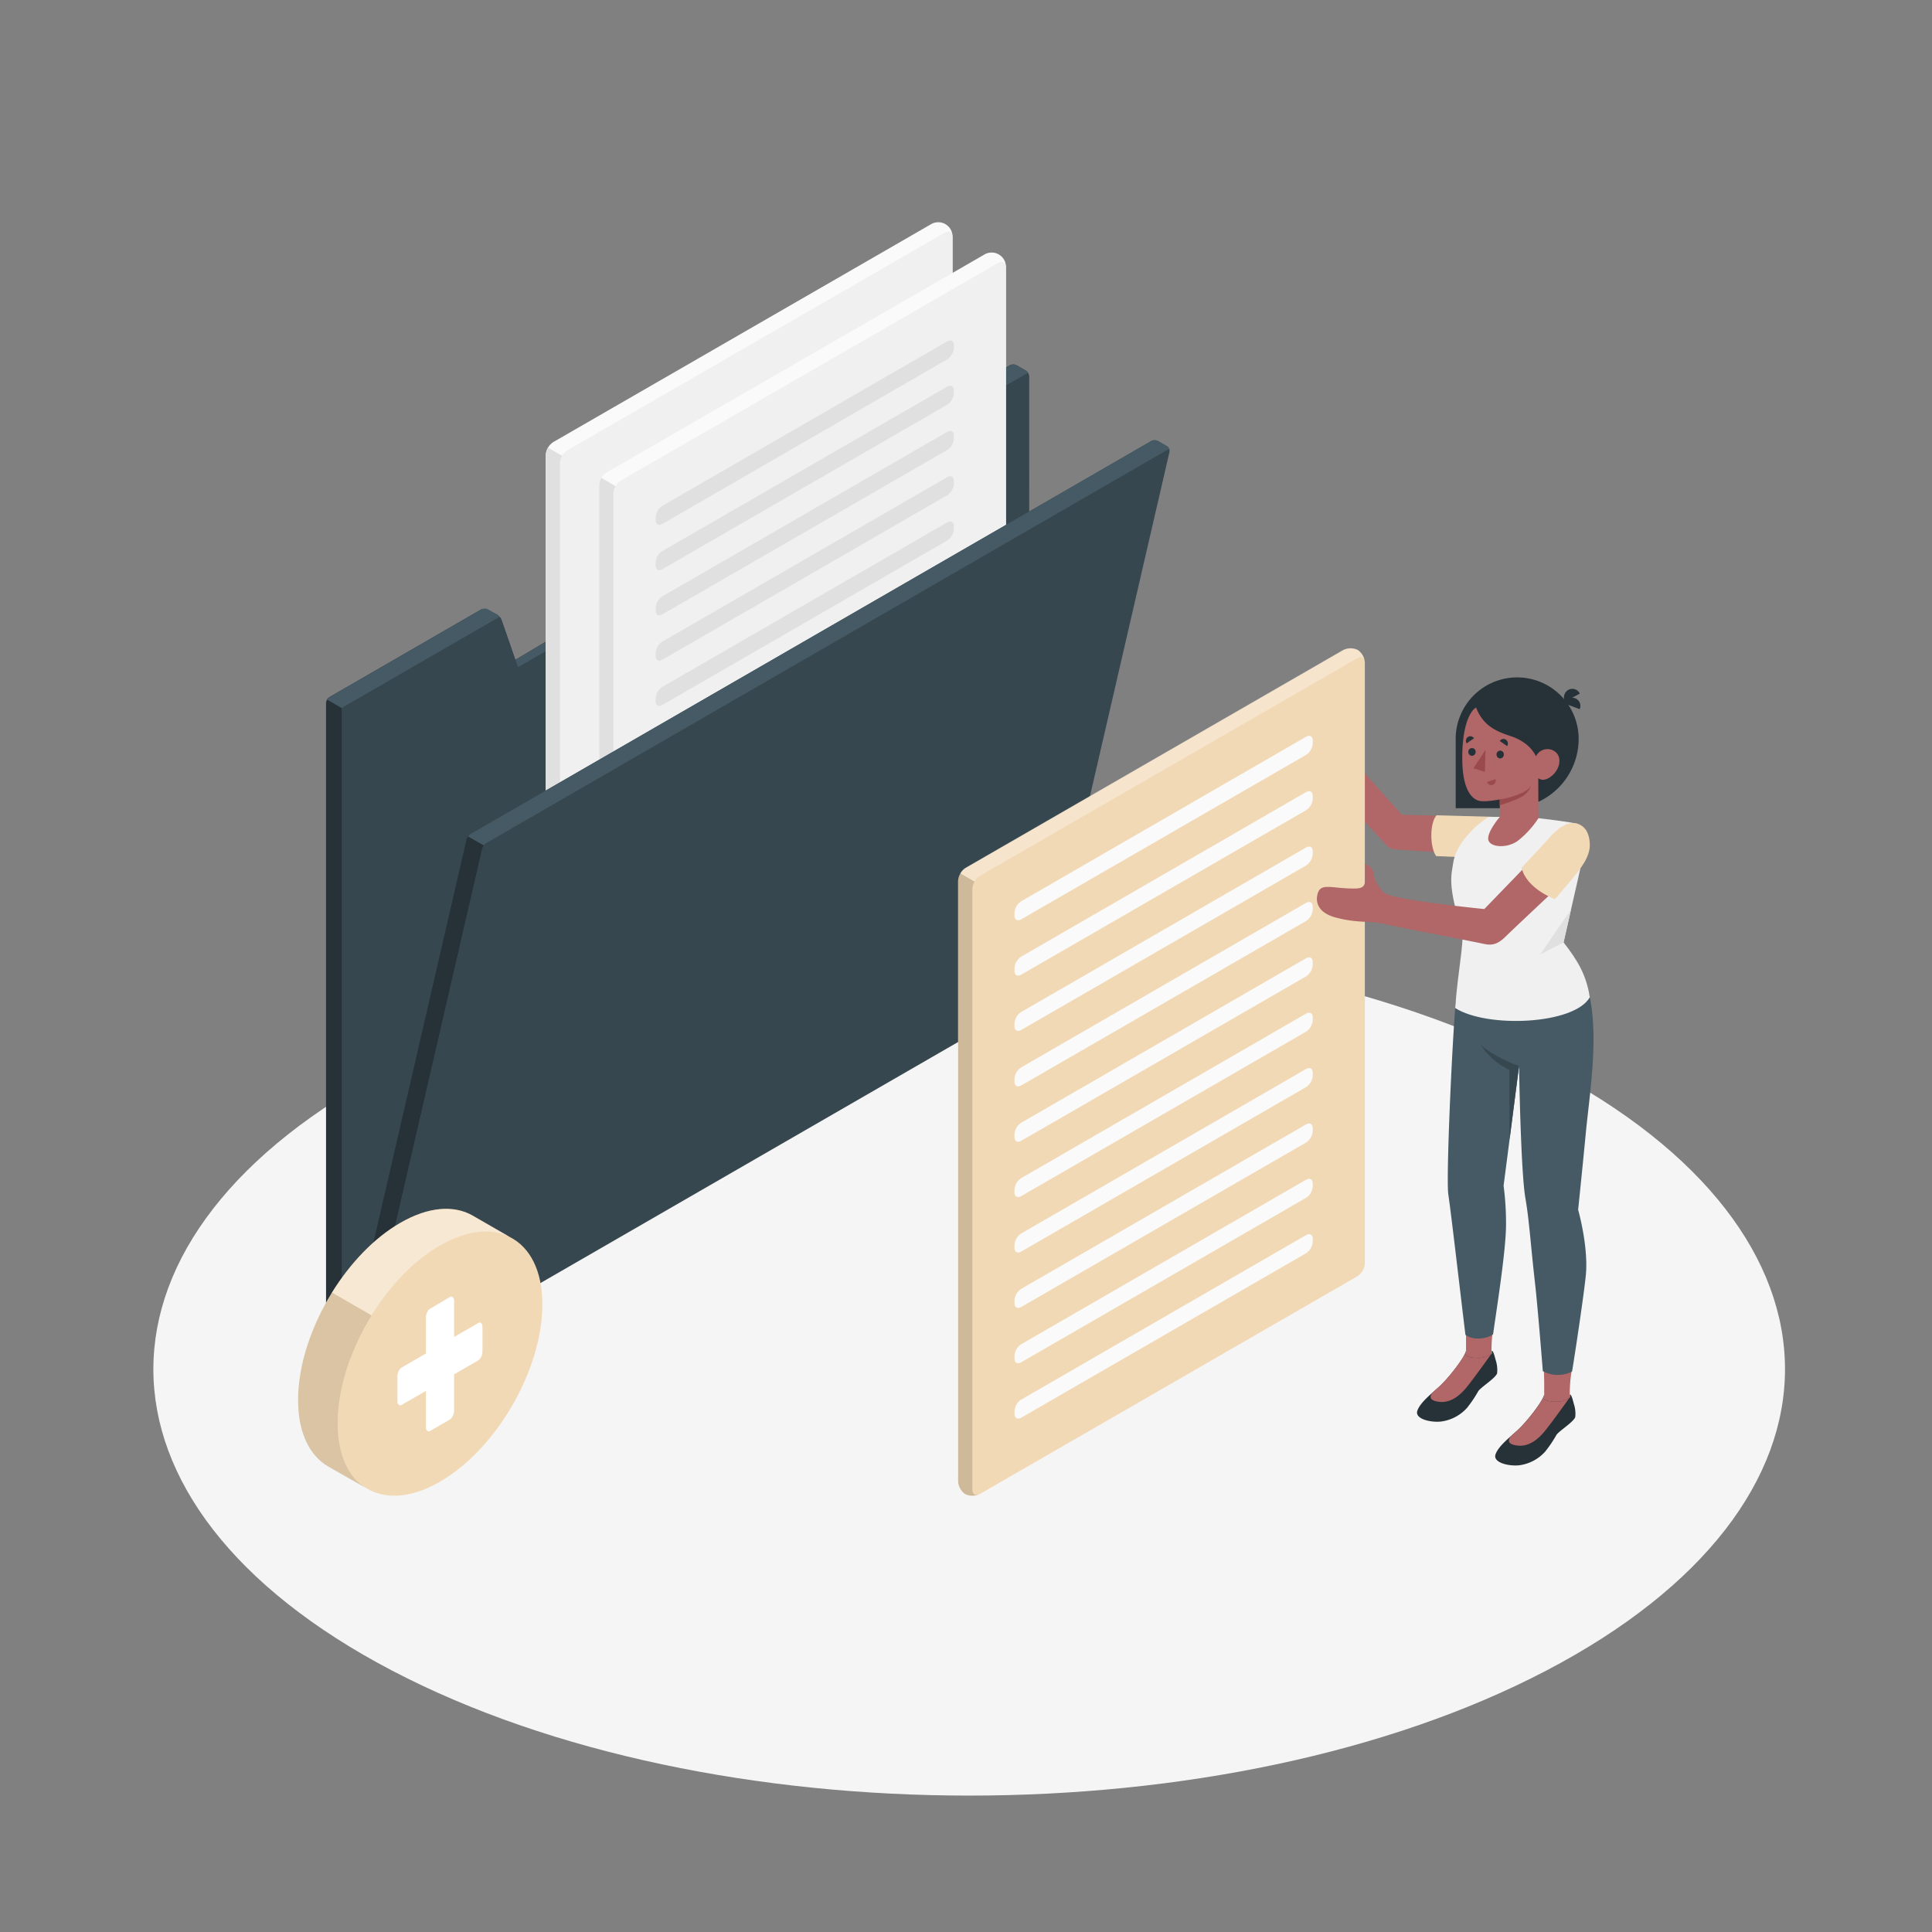 <?xml version="1.0" encoding="UTF-8"?> <svg xmlns="http://www.w3.org/2000/svg" viewBox="0 0 500 500"><rect x="0" y="0" width="500" height="500" fill="#808080" stroke="none"/><g id="freepik--Floor--inject-2"><path id="freepik--floor--inject-2" d="M101.53,432.38c82.45,43.09,216.14,43.09,298.59,0s82.45-113,0-156.06-216.14-43.1-298.59,0S19.08,389.28,101.53,432.38Z" style="fill:#f5f5f5"></path></g><g id="freepik--Folder--inject-2"><g id="freepik--folder--inject-2"><path d="M266.32,244.39v10L93.75,354h0L88.44,357a9.28,9.28,0,0,1-4.06-7.34V181.91a1.81,1.81,0,0,1,.25-.85,1.85,1.85,0,0,1,.62-.65l39.33-22.71c.48-.27,3.28.9,3.74,1.18l.3.17a3,3,0,0,1,.69.61,2.45,2.45,0,0,1,.5.83l3.56,10.28,128-76.26a2,2,0,0,1,1.68,0l2.38,1.38a1.79,1.79,0,0,1,.61.64,1.74,1.74,0,0,1,.25.86v147Z" style="fill:#263238"></path><path d="M266.32,254.35,88.44,357V183.25l40.87-23.59a2.45,2.45,0,0,1,.5.83l3.56,10.28.68,1.95,132-76.22a1.74,1.74,0,0,1,.25.86Z" style="fill:#37474f"></path><path d="M129.31,159.66,88.44,183.25l-3.81-2.19a1.85,1.85,0,0,1,.62-.65l39.33-22.71a1.87,1.87,0,0,1,1.71,0l2.33,1.34A3,3,0,0,1,129.31,159.66Z" style="fill:#455a64"></path><path d="M266.06,96.5l-132,76.22-.68-1.95,128-76.26a2,2,0,0,1,1.68,0l2.38,1.38A1.79,1.79,0,0,1,266.06,96.5Z" style="fill:#455a64"></path><g id="freepik--Document--inject-2"><path d="M143.09,286.37a4.2,4.2,0,0,1-1.85-3.33V117.78a4.32,4.32,0,0,1,2-3.4l97.62-56.3a3.69,3.69,0,0,1,5.65,3.26V226.6a4.34,4.34,0,0,1-2,3.4L146.9,286.3A4.2,4.2,0,0,1,143.09,286.37Z" style="fill:#fafafa"></path><path d="M146.9,286.3,244.52,230a4.34,4.34,0,0,0,2-3.4V61.34c0-1.25-.88-1.76-2-1.14l-97.63,56.31a4.34,4.34,0,0,0-2,3.4V285.17C144.93,286.42,145.81,286.93,146.9,286.3Z" style="fill:#f0f0f0"></path><path d="M157.59,123.07l73.72-42.56c.95-.55,1.73-.11,1.73,1v.69a3.85,3.85,0,0,1-1.73,3l-73.72,42.56c-1,.55-1.73.1-1.73-1v-.69A3.83,3.83,0,0,1,157.59,123.07Z" style="fill:#e0e0e0"></path><path d="M157.59,134.78l73.72-42.56c.95-.55,1.73-.1,1.73,1v.69a3.83,3.83,0,0,1-1.73,3l-73.72,42.56c-1,.55-1.73.1-1.73-1v-.69A3.85,3.85,0,0,1,157.59,134.78Z" style="fill:#e0e0e0"></path><path d="M157.59,146.49l73.72-42.56c.95-.55,1.73-.1,1.73,1v.69a3.83,3.83,0,0,1-1.73,3l-73.72,42.56c-1,.56-1.73.11-1.73-1v-.69A3.85,3.85,0,0,1,157.59,146.49Z" style="fill:#e0e0e0"></path><path d="M157.59,158.2l73.72-42.55c.95-.56,1.73-.11,1.73,1v.69a3.86,3.86,0,0,1-1.73,3L157.59,162.9c-1,.55-1.73.1-1.73-1v-.7A3.86,3.86,0,0,1,157.59,158.2Z" style="fill:#e0e0e0"></path><path d="M157.59,169.92l73.72-42.56c.95-.55,1.73-.11,1.73,1v.69a3.85,3.85,0,0,1-1.73,3l-73.72,42.56c-1,.55-1.73.1-1.73-1v-.69A3.83,3.83,0,0,1,157.59,169.92Z" style="fill:#e0e0e0"></path><path d="M157.59,181.72l73.72-42.56c.95-.56,1.73-.11,1.73,1v.69a3.86,3.86,0,0,1-1.73,3l-73.72,42.56c-1,.55-1.73.1-1.73-1v-.69A3.83,3.83,0,0,1,157.59,181.72Z" style="fill:#e0e0e0"></path><path d="M157.59,193.43l73.72-42.56c.95-.55,1.73-.11,1.73,1v.69a3.85,3.85,0,0,1-1.73,3l-73.72,42.56c-1,.55-1.73.1-1.73-1v-.69A3.83,3.83,0,0,1,157.59,193.43Z" style="fill:#e0e0e0"></path><path d="M157.59,205.14l73.72-42.56c.95-.55,1.73-.1,1.73,1v.69a3.83,3.83,0,0,1-1.73,3l-73.72,42.56c-1,.55-1.73.11-1.73-1v-.69A3.85,3.85,0,0,1,157.59,205.14Z" style="fill:#e0e0e0"></path><path d="M157.59,216.85l73.72-42.56c.95-.55,1.73-.1,1.73,1V176a3.83,3.83,0,0,1-1.73,3l-73.72,42.56c-1,.56-1.73.11-1.73-1v-.69A3.86,3.86,0,0,1,157.59,216.85Z" style="fill:#e0e0e0"></path><path d="M157.59,228.57,231.31,186c.95-.56,1.73-.11,1.73,1v.69a3.86,3.86,0,0,1-1.73,3l-73.72,42.56c-1,.55-1.73.1-1.73-1v-.69A3.83,3.83,0,0,1,157.59,228.57Z" style="fill:#e0e0e0"></path><path d="M157.59,240.33l73.72-42.56c.95-.55,1.73-.1,1.73,1v.69a3.85,3.85,0,0,1-1.73,3L157.59,245c-1,.55-1.73.1-1.73-1v-.69A3.83,3.83,0,0,1,157.59,240.33Z" style="fill:#e0e0e0"></path><path d="M157.59,252l73.72-42.56c.95-.55,1.73-.1,1.73,1v.69a3.83,3.83,0,0,1-1.73,3l-73.72,42.56c-1,.55-1.73.11-1.73-1V255A3.85,3.85,0,0,1,157.59,252Z" style="fill:#e0e0e0"></path><path d="M157.59,263.75l73.72-42.56c.95-.55,1.73-.1,1.73,1v.7a3.86,3.86,0,0,1-1.73,3l-73.72,42.55c-1,.56-1.73.11-1.73-1v-.69A3.86,3.86,0,0,1,157.59,263.75Z" style="fill:#e0e0e0"></path><path d="M146.64,286.43a3.67,3.67,0,0,1-5.39-3.39V117.79a4.08,4.08,0,0,1,.57-1.94l3.69,2.13a4,4,0,0,0-.58,1.93V285.17C144.93,286.32,145.68,286.84,146.64,286.43Z" style="fill:#e0e0e0"></path></g><g id="freepik--document--inject-2"><path d="M156.91,294.21a4.2,4.2,0,0,1-1.85-3.33V125.62a4.32,4.32,0,0,1,2-3.4l97.62-56.3a3.69,3.69,0,0,1,5.65,3.26V234.44a4.34,4.34,0,0,1-2,3.4l-97.62,56.3A4.2,4.2,0,0,1,156.91,294.21Z" style="fill:#fafafa"></path><path d="M160.72,294.14l97.62-56.3a4.34,4.34,0,0,0,2-3.4V69.18c0-1.25-.88-1.76-2-1.14l-97.63,56.31a4.34,4.34,0,0,0-2,3.4V293C158.75,294.26,159.63,294.77,160.72,294.14Z" style="fill:#f0f0f0"></path><path d="M171.41,130.91l73.72-42.56c1-.55,1.73-.11,1.73,1V90a3.85,3.85,0,0,1-1.73,3L171.41,135.6c-1,.55-1.73.1-1.73-1v-.69A3.83,3.83,0,0,1,171.41,130.91Z" style="fill:#e0e0e0"></path><path d="M171.41,142.62l73.72-42.56c1-.55,1.73-.1,1.73,1v.69a3.83,3.83,0,0,1-1.73,3l-73.72,42.56c-1,.55-1.73.11-1.73-1v-.69A3.85,3.85,0,0,1,171.41,142.62Z" style="fill:#e0e0e0"></path><path d="M171.41,154.33l73.72-42.56c1-.55,1.73-.1,1.73,1v.69a3.83,3.83,0,0,1-1.73,3L171.41,159c-1,.56-1.73.11-1.73-1v-.69A3.85,3.85,0,0,1,171.41,154.33Z" style="fill:#e0e0e0"></path><path d="M171.41,166.05l73.72-42.56c1-.56,1.73-.11,1.73,1v.69a3.86,3.86,0,0,1-1.73,3l-73.72,42.56c-1,.55-1.73.1-1.73-1v-.69A3.83,3.83,0,0,1,171.41,166.05Z" style="fill:#e0e0e0"></path><path d="M171.41,177.76l73.72-42.56c1-.55,1.73-.11,1.73,1v.69a3.85,3.85,0,0,1-1.73,3l-73.72,42.56c-1,.55-1.73.1-1.73-1v-.69A3.83,3.83,0,0,1,171.41,177.76Z" style="fill:#e0e0e0"></path><path d="M171.41,189.56,245.13,147c1-.56,1.73-.11,1.73,1v.69a3.86,3.86,0,0,1-1.73,3l-73.72,42.56c-1,.55-1.73.1-1.73-1v-.69A3.83,3.83,0,0,1,171.41,189.56Z" style="fill:#e0e0e0"></path><path d="M171.41,201.27l73.72-42.56c1-.55,1.73-.11,1.73,1v.69a3.85,3.85,0,0,1-1.73,3L171.41,206c-1,.55-1.73.1-1.73-1v-.69A3.83,3.83,0,0,1,171.41,201.27Z" style="fill:#e0e0e0"></path><path d="M171.41,213l73.72-42.56c1-.55,1.73-.1,1.73,1v.69a3.83,3.83,0,0,1-1.73,3l-73.72,42.56c-1,.55-1.73.11-1.73-1V216A3.85,3.85,0,0,1,171.41,213Z" style="fill:#e0e0e0"></path><path d="M171.41,224.69l73.72-42.56c1-.55,1.73-.1,1.73,1v.69a3.83,3.83,0,0,1-1.73,3l-73.72,42.56c-1,.56-1.73.11-1.73-1v-.69A3.86,3.86,0,0,1,171.41,224.69Z" style="fill:#e0e0e0"></path><path d="M171.41,236.41l73.72-42.56c1-.56,1.73-.11,1.73,1v.69a3.86,3.86,0,0,1-1.73,3L171.41,241.1c-1,.55-1.73.1-1.73-1v-.69A3.83,3.83,0,0,1,171.41,236.41Z" style="fill:#e0e0e0"></path><path d="M171.41,248.17l73.72-42.56c1-.55,1.73-.1,1.73,1v.69a3.83,3.83,0,0,1-1.73,3l-73.72,42.56c-1,.55-1.73.1-1.73-1v-.69A3.83,3.83,0,0,1,171.41,248.17Z" style="fill:#e0e0e0"></path><path d="M171.41,259.88l73.72-42.56c1-.55,1.73-.1,1.73,1V219a3.83,3.83,0,0,1-1.73,3l-73.72,42.56c-1,.55-1.73.11-1.73-1v-.69A3.85,3.85,0,0,1,171.41,259.88Z" style="fill:#e0e0e0"></path><path d="M171.41,271.59,245.13,229c1-.55,1.73-.1,1.73,1v.7a3.86,3.86,0,0,1-1.73,3l-73.72,42.55c-1,.56-1.73.11-1.73-1v-.69A3.86,3.86,0,0,1,171.41,271.59Z" style="fill:#e0e0e0"></path><path d="M160.46,294.27a3.67,3.67,0,0,1-5.39-3.39V125.63a4.08,4.08,0,0,1,.57-1.94l3.69,2.13a4,4,0,0,0-.58,1.93V293C158.75,294.16,159.5,294.68,160.46,294.27Z" style="fill:#e0e0e0"></path></g><path d="M302.65,117l-28.52,123.5-2.63,11.36a13.13,13.13,0,0,1-5.45,7.37L96.83,356.89a8.87,8.87,0,0,1-4,1.07,8.22,8.22,0,0,1-4.39-.92l.87-3.77.09-.37.95-4.13,4.14-17.92,26.22-113.54a1.81,1.81,0,0,1,.16-.42c.07-.13.15-.26.23-.38l0-.06a2.54,2.54,0,0,1,.66-.62L266.31,132.4l31.63-18.26a1.91,1.91,0,0,1,1.74,0l2.33,1.34A1.47,1.47,0,0,1,302.65,117Z" style="fill:#37474f"></path><path d="M302.68,116.71c0-.35-.28-.46-.67-.23L125.86,218.18a2.26,2.26,0,0,0-.66.62l-4.06-2.35a2.54,2.54,0,0,1,.66-.62L297.94,114.14a1.91,1.91,0,0,1,1.74,0l2.33,1.34A1.49,1.49,0,0,1,302.68,116.71Z" style="fill:#455a64"></path><path d="M125.2,218.8a3.23,3.23,0,0,0-.3.49,2.28,2.28,0,0,0-.13.36L99.7,328.23h0l-5.28,22.88L93.75,354h0l-.92,4a8.22,8.22,0,0,1-4.39-.92l.87-3.77.09-.37.95-4.13,4.14-17.92,26.22-113.54a1.81,1.81,0,0,1,.16-.42c.07-.13.15-.26.23-.38l0-.06Z" style="fill:#263238"></path><path d="M94.64,346.56a1.13,1.13,0,0,1,.54,1.23L93.75,354h0L93,357.09a1.13,1.13,0,0,1-1.16.87,7.49,7.49,0,0,1-3.43-.92,9.28,9.28,0,0,1-4.06-7.34v-7.12a1.12,1.12,0,0,1,1.69-1l1.81,1a1.15,1.15,0,0,1,.56,1v3.54a1.12,1.12,0,0,0,2.22.25l.3-1.31a1.13,1.13,0,0,1,1.66-.72Z" style="fill:#263238"></path><path d="M132,320.17l-9.63-5.56h0l-.1-.06v0c-4.79-2.71-11.36-2.31-18.63,1.89-6.81,3.92-13,10.47-17.69,18-5.41,8.72-8.81,18.82-8.81,27.87,0,8.44,3,14.37,7.73,17.14h0l9.78,5.58c4.83,3.08,11.65,2.81,19.21-1.56,14.64-8.45,26.51-29,26.51-45.91C140.37,328.84,137.15,322.78,132,320.17Z" style="fill:#F2D9B6"></path><path d="M94.46,385l-9.59-5.48h0c-4.78-2.77-7.73-8.7-7.73-17.14,0-9.05,3.4-19.14,8.81-27.86l10.23,5.9c-5.41,8.72-8.8,18.8-8.8,27.84C87.35,376.32,90.05,382.09,94.46,385Z" style="opacity:0.1"></path><path d="M131.8,320.06c-4.72-2.29-11-1.71-17.94,2.28s-13,10.49-17.71,18.07l-10.23-5.9c4.68-7.58,10.89-14.12,17.69-18,7.27-4.2,13.84-4.6,18.63-1.9v0l.1.06h0Z" style="fill:#fff;opacity:0.4"></path><path d="M117.52,355.67V365a3.09,3.09,0,0,1-.32,1.37,2.06,2.06,0,0,1-.77,1l-5.11,2.95a.59.59,0,0,1-.77-.06,1.36,1.36,0,0,1-.32-1v-9.29l-6.29,3.62a.58.58,0,0,1-.77-.05,1.36,1.36,0,0,1-.32-1v-6.3a3.31,3.31,0,0,1,.32-1.38,2.15,2.15,0,0,1,.77-.94l6.29-3.63v-9.29a3.31,3.31,0,0,1,.32-1.38,2.08,2.08,0,0,1,.77-.94l5.11-3a.6.6,0,0,1,.77.05,1.34,1.34,0,0,1,.32,1V346l6.25-3.6a.58.58,0,0,1,.77.05,1.36,1.36,0,0,1,.32,1v6.3a3.31,3.31,0,0,1-.32,1.38,2.15,2.15,0,0,1-.77.94Z" style="fill:#fff"></path></g></g><g id="freepik--Character--inject-2"><g id="freepik--character--inject-2"><path d="M374.56,211.19l-11.69-.33c-.78-.67-13.05-14.52-13.05-14.52s-4.42,7-4.49,7.41,12,13.39,13.23,14.7a3.62,3.62,0,0,0,2.85,1.4c3.17.19,15,1,15,1Z" style="fill:#b16668"></path><g id="freepik--document--inject-2"><path d="M249.79,386.71a4.21,4.21,0,0,1-1.84-3.33V228a4.34,4.34,0,0,1,2-3.4l97.62-56.31a4.26,4.26,0,0,1,3.81-.07,4.21,4.21,0,0,1,1.84,3.34V326.93a4.34,4.34,0,0,1-2,3.41l-97.62,56.3A4.23,4.23,0,0,1,249.79,386.71Z" style="fill:#F2D9B6"></path><path d="M253.05,386.86l.2-.06a.35.35,0,0,1-.14.06,3,3,0,0,1-.36.12l-.2,0a3.5,3.5,0,0,1-.45.07,4.53,4.53,0,0,1-.52,0,3.67,3.67,0,0,1-1.79-.42,3.33,3.33,0,0,1-1-1,4.21,4.21,0,0,1-.81-2.34V228a3.32,3.32,0,0,1,.15-1,4.09,4.09,0,0,1,.18-.49,4.3,4.3,0,0,1,.24-.48l3.68,2.13h0l-.09.15a4,4,0,0,0-.49,1.78V385.51a2.1,2.1,0,0,0,.08.59,1.22,1.22,0,0,0,.38.6,1.14,1.14,0,0,0,.4.19l.23,0a.84.84,0,0,0,.27,0A.07.07,0,0,0,253.05,386.86Z" style="opacity:0.15"></path><path d="M353.15,171.14c-.16-1-1-1.33-1.93-.77l-97.63,56.3a4.19,4.19,0,0,0-1.39,1.47L248.52,226a3.91,3.91,0,0,1,1.39-1.46l97.62-56.31a4.26,4.26,0,0,1,3.81-.07A4.19,4.19,0,0,1,353.15,171.14Z" style="fill:#fff;opacity:0.3"></path><path d="M264.3,233.24,338,190.68c1-.56,1.73-.11,1.73,1v.69a3.84,3.84,0,0,1-1.73,3l-73.72,42.56c-1,.55-1.73.1-1.73-1v-.69A3.82,3.82,0,0,1,264.3,233.24Z" style="fill:#fafafa"></path><path d="M264.3,247.57,338,205c1-.56,1.73-.11,1.73,1v.69a3.82,3.82,0,0,1-1.73,3l-73.72,42.56c-1,.55-1.73.1-1.73-1v-.69A3.82,3.82,0,0,1,264.3,247.57Z" style="fill:#fafafa"></path><path d="M264.3,261.9,338,219.34c1-.55,1.73-.11,1.73,1V221a3.82,3.82,0,0,1-1.73,3l-73.72,42.56c-1,.55-1.73.1-1.73-1v-.69A3.82,3.82,0,0,1,264.3,261.9Z" style="fill:#fafafa"></path><path d="M264.3,276.23,338,233.67c1-.55,1.73-.11,1.73,1v.69a3.82,3.82,0,0,1-1.73,3l-73.72,42.56c-1,.55-1.73.1-1.73-1v-.69A3.82,3.82,0,0,1,264.3,276.23Z" style="fill:#fafafa"></path><path d="M264.3,290.56,338,248c1-.55,1.73-.11,1.73,1v.69a3.82,3.82,0,0,1-1.73,3l-73.72,42.56c-1,.55-1.73.1-1.73-1v-.69A3.82,3.82,0,0,1,264.3,290.56Z" style="fill:#fafafa"></path><path d="M264.3,304.89,338,262.33c1-.55,1.73-.11,1.73,1V264a3.82,3.82,0,0,1-1.73,3l-73.72,42.56c-1,.55-1.73.1-1.73-1v-.69A3.82,3.82,0,0,1,264.3,304.89Z" style="fill:#fafafa"></path><path d="M264.3,319.22,338,276.66c1-.55,1.73-.11,1.73,1v.69a3.82,3.82,0,0,1-1.73,3l-73.72,42.56c-1,.55-1.73.1-1.73-1v-.69A3.82,3.82,0,0,1,264.3,319.22Z" style="fill:#fafafa"></path><path d="M264.3,333.55,338,291c1-.55,1.73-.1,1.73,1v.69a3.82,3.82,0,0,1-1.73,3l-73.72,42.56c-1,.55-1.73.1-1.73-1v-.69A3.82,3.82,0,0,1,264.3,333.55Z" style="fill:#fafafa"></path><path d="M264.3,347.88,338,305.32c1-.55,1.73-.1,1.73,1V307a3.81,3.81,0,0,1-1.73,3l-73.72,42.56c-1,.55-1.73.1-1.73-1v-.69A3.82,3.82,0,0,1,264.3,347.88Z" style="fill:#fafafa"></path><path d="M264.3,362.21,338,319.65c1-.55,1.73-.1,1.73,1v.69a3.81,3.81,0,0,1-1.73,3L264.29,366.9c-1,.55-1.73.1-1.73-1v-.69A3.83,3.83,0,0,1,264.3,362.21Z" style="fill:#fafafa"></path></g><path d="M376.73,209.16h13.88a17.94,17.94,0,0,0,17.94-17.94h0a15.91,15.91,0,0,0-15.91-15.91h0a15.91,15.91,0,0,0-15.91,15.91Z" style="fill:#263238"></path><path d="M405,181.58l3.85-2.07a2.12,2.12,0,0,0-2.91-1A2.29,2.29,0,0,0,405,181.58Z" style="fill:#263238"></path><path d="M404.73,182l4.1,1.53a2.13,2.13,0,0,0-1.2-2.83A2.31,2.31,0,0,0,404.73,182Z" style="fill:#263238"></path><path d="M391,222.39l-19.33-.83C370,219.21,370,213,371.76,211l21.39.58Z" style="fill:#F2D9B6"></path><path d="M379.25,342.31a38.55,38.55,0,0,1,.16,3.89v7.61H386v-4.46a36.89,36.89,0,0,1,.5-6Z" style="fill:#b16668"></path><path d="M379.4,350.55v-.95c-.18,1.44-4.3,6.86-6.92,9.25-2.09,1.91-4.94,4.11-5.67,6.24s3.37,3.08,6.07,2.81a10.93,10.93,0,0,0,6.8-3.56,32.71,32.71,0,0,0,2.93-4.36c.8-1.08,4.4-3.3,4.84-4.56a8.17,8.17,0,0,0-.38-3.47c-.31-1.17-.64-2.46-1-2.35v.72a5.26,5.26,0,0,1-3.31,1.12C381.75,351.48,379.4,351.29,379.4,350.55Z" style="fill:#263238"></path><path d="M386,350.32a5.26,5.26,0,0,1-3.31,1.12c-1,0-3.32-.15-3.32-.89v-.95c-.18,1.44-4.3,6.86-6.92,9.25-.5.46-1.05.93-1.6,1.42-1.11,1.24-.79,2.32,1.82,2.54s4.91-1.35,6.89-3.78S386,350.32,386,350.32Z" style="fill:#b16668"></path><path d="M399.48,353.53c.13,1.6.13,3.27.16,4v7.61h6.62v-4.46a36.88,36.88,0,0,1,.49-6Z" style="fill:#b16668"></path><path d="M399.63,361.87v-.95c-.19,1.44-4.3,6.86-6.93,9.25-2.09,1.91-4.94,4.11-5.66,6.23s3.36,3.09,6.07,2.82a10.9,10.9,0,0,0,6.79-3.56,33,33,0,0,0,2.94-4.36c.8-1.08,4.4-3.3,4.83-4.56a7.86,7.86,0,0,0-.38-3.47c-.3-1.17-.64-2.46-1-2.35v.72a5.26,5.26,0,0,1-3.31,1.12C402,362.8,399.62,362.61,399.63,361.87Z" style="fill:#263238"></path><path d="M406.25,361.64a5.26,5.26,0,0,1-3.31,1.12c-1,0-3.32-.15-3.31-.89v-.95c-.19,1.44-4.3,6.86-6.93,9.25-.5.46-1,.93-1.59,1.42-1.11,1.24-.79,2.32,1.82,2.54s4.9-1.35,6.88-3.78S406.25,361.64,406.25,361.64Z" style="fill:#b16668"></path><path d="M379.25,345.45c-1.42-11.67-3.74-31.85-4.42-36.26-.63-4.08.95-39,1.92-50.12l34.5-1.85c2.62,11.24.06,26.4-.83,35.87-.88,9.21-2,20-2,20s2.69,9.39,2,16.86c-.46,4.71-2.57,18.92-3.57,25a8.16,8.16,0,0,1-7.57-.1c.11,1.29-1.23-15.74-2-22.62-1.1-9.55-1.52-16.51-2.5-22.09-1.23-7-1.65-34.22-1.65-34.22l-4,30.93a74.92,74.92,0,0,1,.63,10c0,6.91-2.55,22.61-3.35,28.48C384.68,346.56,381.16,346.93,379.25,345.45Z" style="fill:#455a64"></path><path d="M393.12,275.9s-6.31-2.21-9.9-5.51a17.75,17.75,0,0,0,7.39,6.47l.06,18.1,2.45-19.06" style="fill:#37474f"></path><path d="M398.14,211.74s9.37,1.08,10.49,1.58c-5.71,6.25.37,11.43.37,11.43l-4.35,19.14c3.75,4.79,5.89,8.49,6.79,14.2-4,7.08-26.57,8.06-34.84,2.79.72-9.87,2.33-16.94,1.79-19.91-3.93-12.12-2.71-14.66-2.34-17.43.72-5.41,6.09-10.12,9.16-12.1h2.86Z" style="fill:#f0f0f0"></path><path d="M382,183.1c-1.68,1-3.76,5.22-3.55,14.08.17,7.51,2.61,9.36,3.83,9.9s3.58.21,5.87-.18v4.51s-3.17,3.68-3,5.75,4.57,2.55,7.54.53a24.05,24.05,0,0,0,5.46-5.95l-.05-10.36s1.34,1.31,3.63-.69c1.89-1.65,2.52-4.44,1-5.93a3.29,3.29,0,0,0-5.23,1s-1.27-3.53-6.55-5.26C386.22,189,383.63,187.19,382,183.1Z" style="fill:#b16668"></path><path d="M387.3,195.29a1,1,0,0,0,.89,1,1,1,0,0,0,1-.94.95.95,0,1,0-1.89-.09Z" style="fill:#263238"></path><path d="M387.05,201.66l-2.19.7a1.12,1.12,0,0,0,1.42.78A1.2,1.2,0,0,0,387.05,201.66Z" style="fill:#9a4a4d"></path><path d="M379.56,192.39l1.91-1.32a1.12,1.12,0,0,0-1.59-.33A1.23,1.23,0,0,0,379.56,192.39Z" style="fill:#263238"></path><path d="M390.05,193.09l-1.91-1.32a1.12,1.12,0,0,1,1.59-.33A1.23,1.23,0,0,1,390.05,193.09Z" style="fill:#263238"></path><path d="M380,194.61a1,1,0,0,0,.89,1,1,1,0,0,0,1-.93.95.95,0,1,0-1.89-.09Z" style="fill:#263238"></path><polygon points="384.45 194.07 384.3 199.75 381.31 198.83 384.45 194.07" style="fill:#9a4a4d"></polygon><path d="M388.11,206.9c2.41-.31,7.38-1.74,8.16-3.7a5.08,5.08,0,0,1-1.75,2.5c-1.48,1.27-6.41,2.71-6.41,2.71Z" style="fill:#9a4a4d"></path><polygon points="406.59 235.34 398.6 247.01 404.65 243.89 406.59 235.34" style="fill:#e0e0e0"></polygon><path d="M402.89,215.87l-18.75,19.39s-18.41-1.81-24.66-3.6c-2-.57-3.56-3.27-4-5.54a2.85,2.85,0,0,0-2.19-2.51v4.55c-.16,1.15-.72,1.74-2.36,1.78-6.32.14-9.25-1.78-10,1.65-.49,2.19.46,4.68,4.63,5.83,5.86,1.6,9.1.8,12.66,1.69,2.75.68,21.94,4.33,25.71,5.15,2,.44,3.51.3,5.68-1.84S408,225.08,408,225.08c5-5,3.52-10.13.74-11.66C407,212.47,405.1,213.59,402.89,215.87Z" style="fill:#b16668"></path><path d="M408.63,213.32c1.21.49,2.69,1.78,2.81,5.12s-2.35,6.38-5.26,9.86-3.79,4.4-3.79,4.4-7.36-2.68-8.61-8.15c0,0,5.55-5.88,7.21-7.76S405.71,212,408.63,213.32Z" style="fill:#F2D9B6"></path></g></g></svg> 